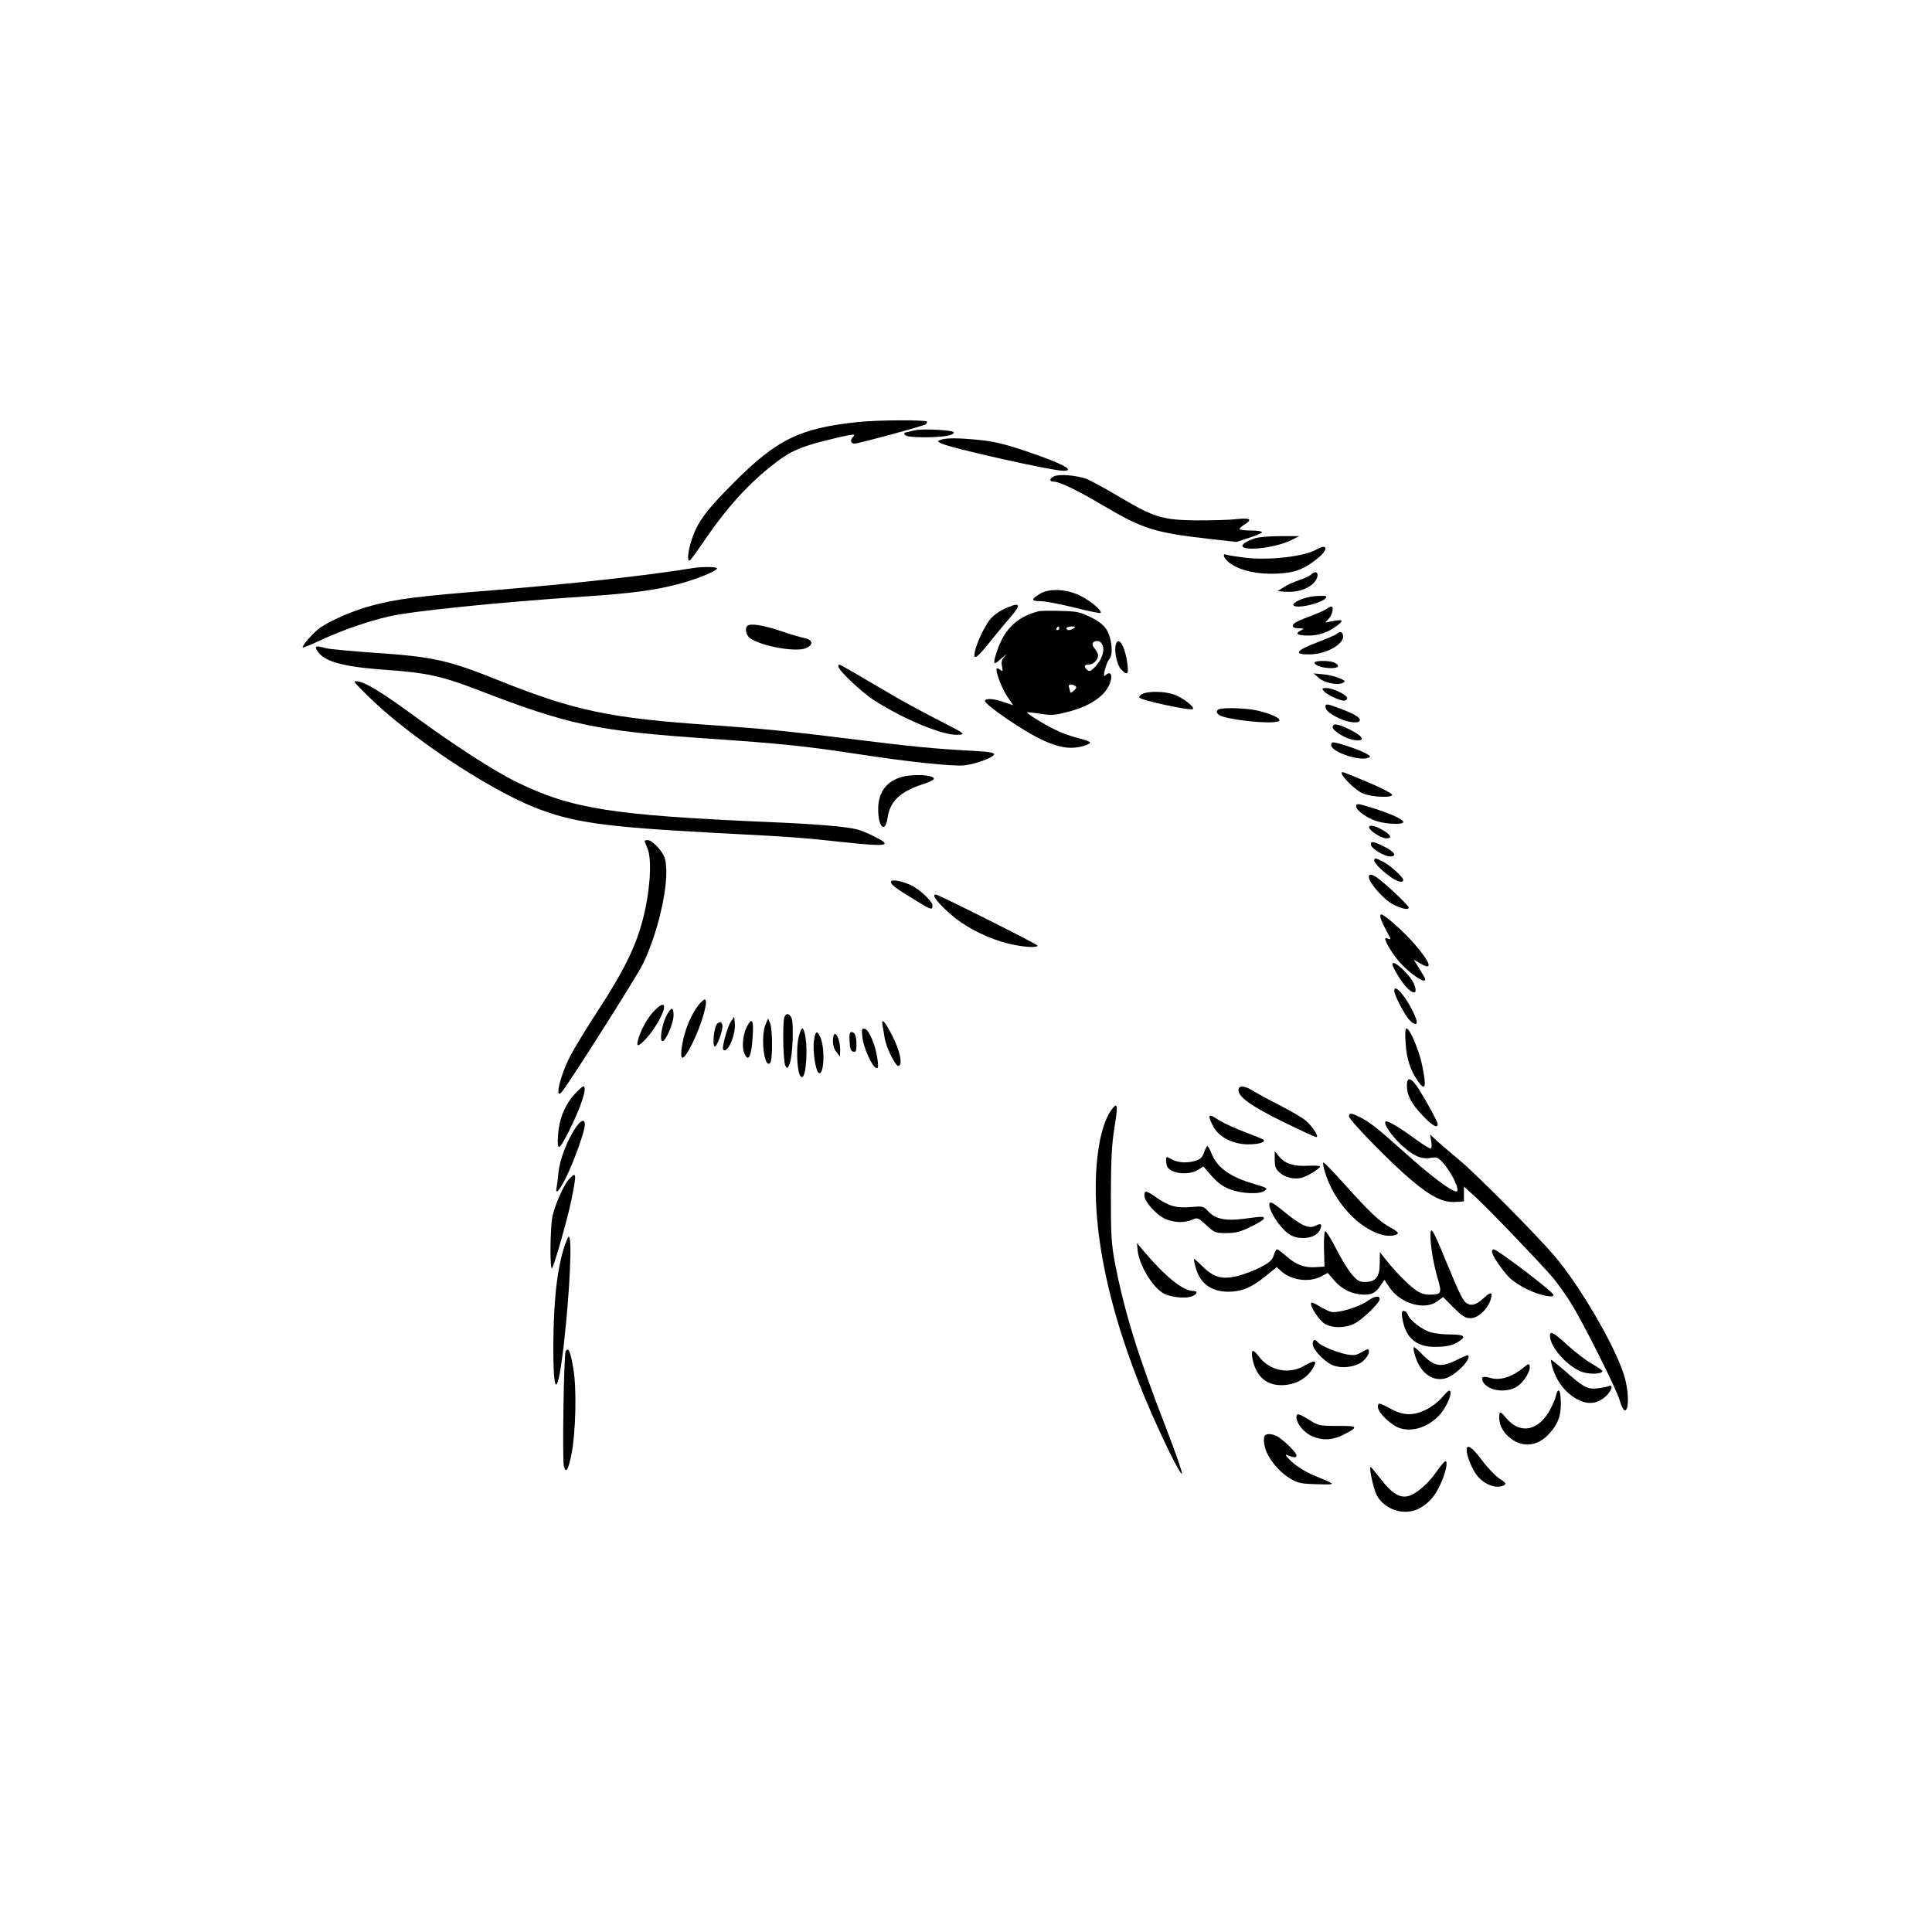 <?xml version="1.0" encoding="UTF-8" standalone="yes"?>
<svg version="1.0" xmlns="http://www.w3.org/2000/svg" width="800pt" height="800pt" viewBox="0 0 1067 1067" preserveAspectRatio="xMidYMid meet">
  <g transform="translate(0,1067) scale(0.1,-0.1)" fill="#000000" stroke="none">
    <path d="M4736 8339 c-319 -34 -444 -95 -682 -333 -151 -151 -201 -217 -233
-314 -22 -65 -28 -127 -11 -117 5 3 41 52 79 108 128 188 251 323 396 433 79
61 136 86 270 120 150 37 176 41 157 22 -19 -19 -14 -38 8 -38 21 0 375 96
391 106 5 3 9 9 9 15 0 11 -271 10 -384 -2z"/>
    <path d="M5055 8294 c-11 -3 -31 -7 -44 -10 -19 -4 -21 -8 -12 -17 8 -8 46
-12 104 -12 107 0 170 11 164 28 -4 12 -169 20 -212 11z"/>
    <path d="M5195 8241 c-19 -8 -19 -8 1 -19 46 -25 612 -152 677 -152 71 0 -10
42 -209 109 -113 38 -174 53 -253 61 -118 12 -187 12 -216 1z"/>
    <path d="M5823 8040 c-28 -12 -30 -30 -3 -30 31 0 133 -49 269 -130 226 -133
285 -151 588 -186 l152 -17 70 23 c39 12 71 26 71 31 0 5 -26 9 -58 9 -32 0
-62 3 -65 7 -4 3 7 14 23 24 50 31 37 40 -42 32 -40 -5 -138 -7 -218 -7 -190
2 -235 16 -423 127 -80 48 -165 94 -189 103 -55 19 -146 27 -175 14z"/>
    <path d="M6927 7696 c-83 -30 -88 -56 -9 -56 69 0 169 23 220 50 l37 19 -105
0 c-62 0 -120 -5 -143 -13z"/>
    <path d="M7270 7635 c-67 -39 -264 -61 -395 -45 -47 6 -92 13 -100 16 -31 12
-14 -26 23 -50 59 -40 153 -59 257 -54 99 5 147 24 223 85 60 49 55 84 -8 48z"/>
    <path d="M3830 7533 c-266 -43 -657 -86 -1109 -123 -416 -33 -532 -48 -669
-85 -99 -26 -223 -80 -283 -121 -37 -26 -104 -102 -97 -110 3 -2 52 18 109 45
105 49 252 100 364 126 127 30 611 79 1075 110 271 18 397 35 530 70 100 27
210 72 210 86 0 9 -82 10 -130 2z"/>
    <path d="M7240 7496 c-8 -7 -37 -21 -65 -30 -27 -9 -66 -26 -85 -39 l-35 -22
45 -3 c61 -5 123 15 155 48 37 39 23 82 -15 46z"/>
    <path d="M5744 7391 c-51 -31 -51 -41 1 -41 25 0 109 -16 187 -35 77 -20 143
-33 146 -30 11 11 -54 66 -112 95 -74 37 -171 42 -222 11z"/>
    <path d="M7191 7362 c-56 -22 -65 -42 -19 -42 46 0 133 26 148 45 11 13 6 15
-36 14 -27 0 -69 -8 -93 -17z"/>
    <path d="M5544 7306 c-28 -13 -63 -39 -77 -58 -32 -41 -74 -132 -83 -177 -11
-51 11 -37 84 55 34 43 85 104 112 135 65 75 55 87 -36 45z"/>
    <path d="M7325 7306 c-11 -7 -45 -22 -75 -34 -87 -32 -110 -44 -110 -59 0 -8
12 -13 33 -13 31 -1 31 -1 9 -13 -32 -18 -17 -27 47 -27 58 0 114 21 161 59
32 26 25 31 -28 21 l-43 -8 20 22 c20 22 29 66 13 66 -4 0 -16 -6 -27 -14z"/>
    <path d="M5735 7294 c-117 -30 -188 -98 -228 -218 -26 -78 -22 -85 25 -41 24
22 32 28 19 13 -19 -21 -22 -34 -17 -59 5 -27 4 -30 -9 -19 -9 7 -18 11 -20 8
-10 -10 27 -109 58 -155 l33 -48 -51 17 c-59 21 -105 23 -105 6 0 -16 140
-116 249 -179 92 -53 166 -79 226 -79 45 0 105 17 105 30 0 4 -30 15 -67 24
-36 9 -93 29 -126 46 -67 33 -160 91 -155 96 2 1 35 -2 74 -8 63 -10 79 -8
158 12 133 36 216 99 232 178 7 34 -10 44 -33 21 -17 -17 6 72 25 93 21 25 12
115 -17 161 -16 25 -42 46 -87 68 -58 29 -76 33 -167 35 -56 2 -111 1 -122 -2z
m115 -94 c0 -5 -5 -10 -11 -10 -5 0 -7 5 -4 10 3 6 8 10 11 10 2 0 4 -4 4 -10z
m80 0 c-20 -13 -40 -13 -40 0 0 6 12 10 28 10 21 0 24 -2 12 -10z m160 -95
c12 -32 -7 -83 -45 -121 -21 -21 -29 -23 -40 -14 -22 18 -18 30 9 30 29 0 57
35 49 59 -3 9 -13 24 -20 33 -18 20 -9 38 18 38 12 0 23 -10 29 -25z m-152
-223 c9 -7 8 -13 -8 -27 -11 -10 -20 -13 -20 -7 0 6 -3 17 -6 26 -7 17 12 21
34 8z"/>
    <path d="M4127 7213 c-15 -14 -6 -53 16 -68 62 -44 251 -78 307 -55 44 18 40
47 -7 56 -21 4 -83 22 -137 41 -94 31 -164 42 -179 26z"/>
    <path d="M7384 7170 c-6 -6 -55 -27 -110 -48 -119 -45 -133 -68 -39 -66 96 1
199 64 181 110 -6 17 -18 18 -32 4z"/>
    <path d="M6164 7115 c-13 -33 3 -115 26 -140 35 -37 44 -31 37 23 -11 95 -47
161 -63 117z"/>
    <path d="M1750 7080 c34 -63 136 -92 386 -110 211 -14 307 -35 489 -105 520
-201 667 -232 1300 -275 382 -26 536 -42 815 -85 287 -44 521 -68 585 -62 63
7 165 44 165 62 0 9 -33 14 -127 19 -192 10 -330 23 -633 61 -366 46 -521 61
-795 80 -566 38 -759 79 -1175 245 -285 115 -368 133 -695 155 -126 9 -246 20
-265 25 -54 15 -63 13 -50 -10z"/>
    <path d="M7260 7010 c0 -15 45 -30 91 -30 42 0 51 13 20 30 -25 13 -111 13
-111 0z"/>
    <path d="M4630 6990 c0 -22 127 -142 198 -188 169 -108 384 -196 465 -190 42
3 40 4 -118 85 -88 45 -203 108 -255 139 -149 88 -280 164 -285 164 -3 0 -5
-4 -5 -10z"/>
    <path d="M7282 6927 c30 -28 108 -44 135 -28 16 8 13 12 -21 26 -21 9 -61 19
-90 21 l-51 5 27 -24z"/>
    <path d="M2030 6828 c225 -223 659 -512 922 -617 211 -84 385 -108 998 -141
440 -23 454 -24 718 -52 233 -25 263 -19 165 30 -32 17 -76 35 -98 41 -61 16
-225 30 -490 41 -871 38 -1088 73 -1392 221 -125 61 -346 204 -578 374 -163
119 -251 173 -295 181 -34 6 -33 4 50 -78z"/>
    <path d="M7311 6853 c16 -19 86 -52 112 -53 9 0 17 6 17 14 0 18 -78 56 -114
56 -25 0 -27 -2 -15 -17z"/>
    <path d="M6312 6839 c-13 -5 -22 -15 -20 -21 5 -15 285 -75 296 -64 11 12 -57
64 -106 81 -50 17 -134 19 -170 4z"/>
    <path d="M7320 6767 c0 -20 28 -43 80 -66 51 -23 110 -28 110 -8 0 16 -30 34
-107 63 -73 28 -83 29 -83 11z"/>
    <path d="M6733 6753 c-25 -10 -12 -32 25 -42 100 -27 295 -41 307 -21 8 13
-43 37 -117 55 -60 14 -189 19 -215 8z"/>
    <path d="M7360 6655 c0 -22 73 -66 119 -72 64 -9 53 19 -21 56 -67 34 -98 39
-98 16z"/>
    <path d="M7352 6553 c7 -38 156 -88 205 -68 15 5 13 10 -17 26 -38 20 -153 59
-177 59 -8 0 -13 -7 -11 -17z"/>
    <path d="M7410 6400 c0 -20 76 -94 115 -111 48 -22 169 -27 163 -7 -3 7 -58
36 -124 64 -155 65 -154 65 -154 54z"/>
    <path d="M4967 6375 c-77 -27 -117 -87 -117 -174 0 -101 39 -136 52 -47 12 88
70 144 186 182 36 11 68 26 69 31 9 25 -127 31 -190 8z"/>
    <path d="M7490 6216 c0 -22 62 -66 116 -82 54 -16 144 -19 144 -4 0 14 -64 44
-158 74 -96 30 -102 31 -102 12z"/>
    <path d="M7562 6098 c7 -21 69 -58 95 -58 34 0 25 20 -23 47 -43 25 -78 30
-72 11z"/>
    <path d="M3560 6026 c0 -2 7 -21 16 -42 26 -61 14 -238 -25 -389 -39 -152
-106 -288 -251 -510 -61 -93 -128 -204 -150 -246 -59 -113 -91 -258 -43 -194
62 83 412 636 443 700 96 198 156 495 119 592 -14 37 -68 93 -91 93 -10 0 -18
-2 -18 -4z"/>
    <path d="M7572 6003 c4 -21 74 -63 106 -63 39 0 24 26 -31 53 -61 31 -80 34
-75 10z"/>
    <path d="M7590 5917 c0 -15 49 -63 97 -95 33 -23 63 -29 63 -12 0 15 -72 81
-112 101 -44 23 -48 23 -48 6z"/>
    <path d="M7560 5826 c0 -31 84 -126 134 -151 50 -25 86 -32 86 -17 0 9 -86 93
-149 145 -47 39 -71 47 -71 23z"/>
    <path d="M4920 5799 c0 -15 30 -37 144 -106 79 -49 86 -50 86 -24 0 24 -78 96
-125 115 -57 24 -105 31 -105 15z"/>
    <path d="M5160 5722 c0 -17 64 -83 123 -128 79 -60 181 -108 281 -134 79 -20
166 -27 166 -12 0 7 -548 282 -562 282 -5 0 -8 -3 -8 -8z"/>
    <path d="M7625 5598 c4 -13 18 -43 31 -67 28 -51 28 -52 9 -45 -8 4 -15 3 -15
0 0 -20 48 -96 88 -139 72 -76 159 -124 126 -69 -6 9 -20 34 -33 55 l-23 37
36 -21 c71 -42 59 1 -29 104 -59 69 -169 167 -187 167 -5 0 -6 -10 -3 -22z"/>
    <path d="M7690 5345 c0 -15 44 -89 71 -120 46 -52 71 -47 49 9 -19 50 -120
143 -120 111z"/>
    <path d="M7700 5198 c0 -23 57 -133 84 -161 30 -33 50 -28 36 8 -37 97 -120
203 -120 153z"/>
    <path d="M3856 5117 c-39 -51 -74 -134 -87 -209 -19 -106 2 -106 55 0 52 105
91 242 68 242 -6 0 -22 -15 -36 -33z"/>
    <path d="M3601 5074 c-38 -43 -81 -134 -81 -171 0 -25 65 41 105 107 67 110
52 150 -24 64z"/>
    <path d="M3680 5059 c-25 -49 -39 -139 -21 -139 18 0 61 100 61 143 0 48 -14
47 -40 -4z"/>
    <path d="M4332 5053 c-11 -29 -7 -246 5 -268 11 -19 12 -19 24 10 17 41 24
227 10 254 -14 26 -29 27 -39 4z"/>
    <path d="M4036 5027 c-19 -28 -51 -145 -42 -154 24 -25 71 83 64 149 l-3 33
-19 -28z"/>
    <path d="M4229 5015 c-30 -67 -9 -249 24 -216 15 15 14 186 0 221 l-11 25 -13
-30z"/>
    <path d="M3959 5014 c-16 -19 -26 -124 -11 -124 11 0 42 82 42 111 0 25 -15
32 -31 13z"/>
    <path d="M4125 5000 c-21 -41 -29 -109 -16 -142 23 -60 41 -28 48 90 6 89 -4
106 -32 52z"/>
    <path d="M4874 5008 c3 -13 7 -42 11 -66 7 -54 62 -165 78 -159 23 8 8 81 -34
165 -40 79 -64 106 -55 60z"/>
    <path d="M4410 4939 c-12 -50 -9 -164 5 -201 19 -48 38 9 39 117 1 68 -11 135
-23 135 -5 0 -15 -23 -21 -51z"/>
    <path d="M4763 4939 c7 -58 54 -161 76 -167 11 -4 13 5 7 49 -10 76 -47 163
-70 167 -17 4 -18 -1 -13 -49z"/>
    <path d="M7763 4908 c5 -84 27 -152 68 -209 42 -59 48 -33 23 89 -17 82 -68
202 -86 202 -7 0 -9 -26 -5 -82z"/>
    <path d="M4495 4921 c-7 -50 8 -158 24 -174 31 -31 40 132 11 196 -19 39 -27
34 -35 -22z"/>
    <path d="M4692 4918 c2 -41 7 -54 21 -56 14 -3 17 4 17 36 0 50 -8 72 -27 72
-11 0 -13 -12 -11 -52z"/>
    <path d="M4600 4921 c0 -24 8 -48 20 -62 l19 -24 1 37 c0 43 -15 88 -30 88 -5
0 -10 -18 -10 -39z"/>
    <path d="M7770 4675 c0 -54 24 -100 86 -165 54 -57 84 -74 84 -48 0 13 -57
117 -106 196 -40 62 -64 68 -64 17z"/>
    <path d="M3175 4629 c-56 -62 -87 -139 -93 -227 -6 -93 4 -90 60 21 70 140
104 247 79 247 -5 0 -25 -19 -46 -41z"/>
    <path d="M6840 4649 c0 -38 72 -89 247 -175 94 -46 176 -84 183 -84 16 0 -19
56 -56 89 -17 15 -82 54 -145 86 -63 32 -131 69 -151 82 -48 29 -78 30 -78 2z"/>
    <path d="M6148 4553 c-53 -61 -87 -196 -95 -373 -18 -418 124 -954 406 -1530
36 -74 67 -128 69 -119 2 9 -39 126 -91 260 -154 397 -227 633 -280 907 -19
103 -22 148 -22 372 1 197 5 280 19 367 20 123 19 144 -6 116z"/>
    <path d="M7450 4505 c0 -21 234 -260 345 -353 109 -92 175 -124 242 -120 l48
3 0 41 0 41 65 -59 c69 -63 354 -360 425 -443 24 -28 69 -91 100 -140 72 -116
250 -471 271 -541 36 -123 63 -11 29 121 -38 151 -243 507 -391 680 -103 120
-427 447 -524 528 -47 39 -102 87 -124 106 l-38 36 6 -37 c4 -20 3 -39 -1 -41
-4 -3 -42 20 -83 50 -94 69 -159 107 -168 99 -12 -12 30 -75 85 -127 65 -61
112 -83 163 -74 33 6 41 3 65 -22 50 -53 103 -163 78 -163 -29 0 -145 88 -308
235 -120 108 -171 148 -222 174 -50 25 -63 26 -63 6z"/>
    <path d="M6680 4498 c0 -7 10 -31 23 -53 31 -57 109 -95 191 -95 58 0 97 12
84 25 -3 4 -48 22 -98 41 -51 19 -115 48 -142 64 -55 34 -58 35 -58 18z"/>
    <path d="M3170 4428 c-44 -72 -79 -166 -86 -235 -3 -32 -7 -68 -10 -80 -9 -47
15 -20 55 60 43 88 101 251 101 286 0 37 -27 23 -60 -31z"/>
    <path d="M6650 4306 c-8 -25 -20 -38 -42 -45 -43 -15 -98 -14 -132 4 -15 8
-30 15 -32 15 -7 0 -4 -45 4 -56 24 -37 118 -46 168 -15 l30 19 47 -54 c35
-39 62 -58 102 -73 65 -24 162 -28 190 -7 18 13 13 16 -55 36 -136 40 -205 89
-237 165 -10 25 -21 45 -25 45 -3 0 -12 -15 -18 -34z"/>
    <path d="M7040 4265 c0 -37 5 -51 26 -70 30 -28 81 -40 121 -30 31 7 103 51
103 63 0 4 -28 5 -62 4 -79 -5 -130 10 -162 49 l-26 31 0 -47z"/>
    <path d="M7317 4198 c49 -166 191 -319 323 -349 38 -9 80 -2 80 12 0 5 -19 18
-41 30 -54 27 -116 85 -252 237 -60 67 -113 122 -118 122 -4 0 -1 -24 8 -52z"/>
    <path d="M3142 4157 c-28 -30 -77 -140 -91 -205 -13 -64 -15 -300 -2 -286 11
11 85 273 105 369 32 158 31 168 -12 122z"/>
    <path d="M6320 4067 c0 -33 66 -106 114 -128 48 -22 108 -24 151 -5 29 13 32
11 77 -30 45 -42 50 -44 110 -44 52 0 77 6 136 35 40 19 72 39 72 45 0 13 -4
13 -110 -1 -103 -13 -156 -2 -197 41 -27 29 -30 29 -94 24 -79 -8 -125 5 -192
52 -56 40 -67 42 -67 11z"/>
    <path d="M7010 4015 c0 -27 38 -92 77 -133 28 -29 49 -41 80 -47 56 -9 107 8
122 42 15 32 8 40 -23 24 -35 -19 -78 -1 -164 69 -77 63 -92 70 -92 45z"/>
    <path d="M7900 3845 c0 -59 18 -161 41 -239 23 -79 20 -86 -47 -86 -29 0 -52
8 -80 29 -41 29 -119 111 -166 171 l-27 35 -1 -62 c0 -75 -22 -103 -81 -103
-32 0 -43 7 -73 42 -20 23 -59 86 -86 140 -28 54 -55 98 -61 98 -5 0 -8 -39
-7 -97 l3 -98 -45 -3 c-64 -5 -110 12 -163 58 -25 22 -49 40 -54 40 -5 0 -13
-15 -18 -32 -8 -26 -23 -40 -72 -66 -34 -18 -92 -40 -128 -49 -86 -21 -132 -8
-194 53 -24 25 -46 43 -47 41 -2 -2 3 -26 11 -53 25 -84 86 -128 180 -128 74
1 129 24 208 89 l58 47 22 -20 c56 -52 154 -67 222 -32 l38 20 36 -42 c43 -50
101 -77 164 -78 48 0 66 10 97 59 l16 23 27 -41 c60 -90 194 -130 265 -78 l32
24 58 -59 c49 -48 65 -58 93 -58 41 0 91 45 110 98 15 44 5 51 -29 20 -44 -42
-71 -52 -97 -38 -25 13 -37 37 -125 249 -67 164 -80 184 -80 126z"/>
    <path d="M3111 3767 c-36 -123 -53 -284 -55 -514 -2 -307 24 -306 59 2 32 288
46 585 26 585 -4 0 -18 -33 -30 -73z"/>
    <path d="M6283 3763 c10 -84 84 -205 146 -238 36 -18 110 -27 145 -17 34 9 47
32 19 32 -59 0 -154 76 -276 220 l-38 45 4 -42z"/>
    <path d="M8240 3757 c0 -20 54 -100 95 -142 21 -21 67 -51 102 -67 68 -32 143
-48 143 -30 0 16 -310 252 -331 252 -5 0 -9 -6 -9 -13z"/>
    <path d="M7551 3484 c-47 -33 -164 -68 -199 -59 -15 3 -44 18 -65 31 -22 14
-42 23 -45 19 -12 -12 41 -95 73 -115 42 -26 114 -26 165 0 46 23 140 115 140
135 0 22 -30 17 -69 -11z"/>
    <path d="M7745 3388 c19 -114 84 -163 203 -156 48 2 78 10 105 27 48 30 36 41
-46 41 -32 0 -78 5 -102 11 -47 12 -120 67 -130 99 -4 11 -13 20 -22 20 -12 0
-13 -8 -8 -42z"/>
    <path d="M8560 3293 c0 -61 94 -168 175 -199 42 -16 115 -13 115 4 0 4 -27 22
-58 40 -32 18 -92 64 -134 102 -78 72 -98 82 -98 53z"/>
    <path d="M7250 3247 c0 -28 56 -89 102 -113 50 -26 140 -15 178 21 17 16 30
37 30 47 0 22 -1 22 -42 -1 -28 -16 -41 -18 -80 -11 -57 11 -143 47 -159 66
-17 21 -29 17 -29 -9z"/>
    <path d="M7815 3183 c28 -92 90 -141 161 -127 54 10 154 108 132 129 -2 2 -30
-9 -62 -25 -88 -45 -126 -38 -195 34 -19 20 -38 36 -42 36 -5 0 -2 -21 6 -47z"/>
    <path d="M3124 3208 c-10 -15 -19 -597 -10 -634 11 -43 23 -26 41 59 25 121
31 369 11 481 -16 93 -27 118 -42 94z"/>
    <path d="M6916 3173 c17 -100 73 -153 161 -153 78 0 146 39 179 103 19 36 3
36 -57 2 -84 -47 -189 -24 -247 54 -31 42 -44 40 -36 -6z"/>
    <path d="M8575 3114 c19 -62 57 -118 106 -153 71 -52 134 -52 189 -1 33 31 42
68 13 54 -10 -4 -39 -9 -65 -12 -54 -4 -71 5 -179 100 -37 32 -69 58 -72 58
-3 0 0 -21 8 -46z"/>
    <path d="M8415 3118 c-64 -53 -130 -74 -184 -58 -41 12 -54 5 -41 -21 28 -52
131 -65 191 -25 37 26 73 85 67 113 -2 13 -8 12 -33 -9z"/>
    <path d="M8592 2958 c-6 -24 -25 -64 -41 -91 -67 -104 -161 -115 -234 -27 -32
38 -37 38 -37 0 0 -42 23 -84 63 -114 69 -53 150 -43 212 25 49 54 65 96 65
166 0 78 -14 98 -28 41z"/>
    <path d="M7963 2951 c-18 -21 -56 -51 -85 -65 -71 -36 -127 -35 -198 4 -66 35
-70 36 -70 9 0 -32 78 -105 126 -118 70 -19 151 8 211 71 44 45 81 138 56 138
-5 0 -22 -18 -40 -39z"/>
    <path d="M7160 2843 c0 -34 40 -84 83 -103 58 -27 113 -25 174 5 89 45 85 51
-31 50 -99 0 -104 1 -155 33 -60 37 -71 39 -71 15z"/>
    <path d="M6987 2743 c-13 -13 -7 -64 13 -103 29 -56 76 -107 129 -138 40 -23
58 -27 146 -29 109 -3 109 -4 -15 47 -46 19 -94 48 -125 76 -27 25 -41 43 -30
39 46 -17 55 -17 55 -3 0 15 -58 73 -100 102 -25 16 -61 21 -73 9z"/>
    <path d="M8100 2661 c0 -31 29 -103 56 -138 41 -54 113 -79 153 -54 11 7 4 15
-28 35 -22 15 -66 60 -96 101 -55 73 -85 94 -85 56z"/>
    <path d="M7935 2544 c-46 -66 -106 -119 -152 -135 -49 -16 -96 12 -157 92 -27
35 -52 65 -56 67 -12 5 15 -120 33 -155 43 -81 152 -116 233 -75 53 28 88 67
119 134 29 63 43 128 28 128 -5 0 -27 -25 -48 -56z"/>
  </g>
</svg>